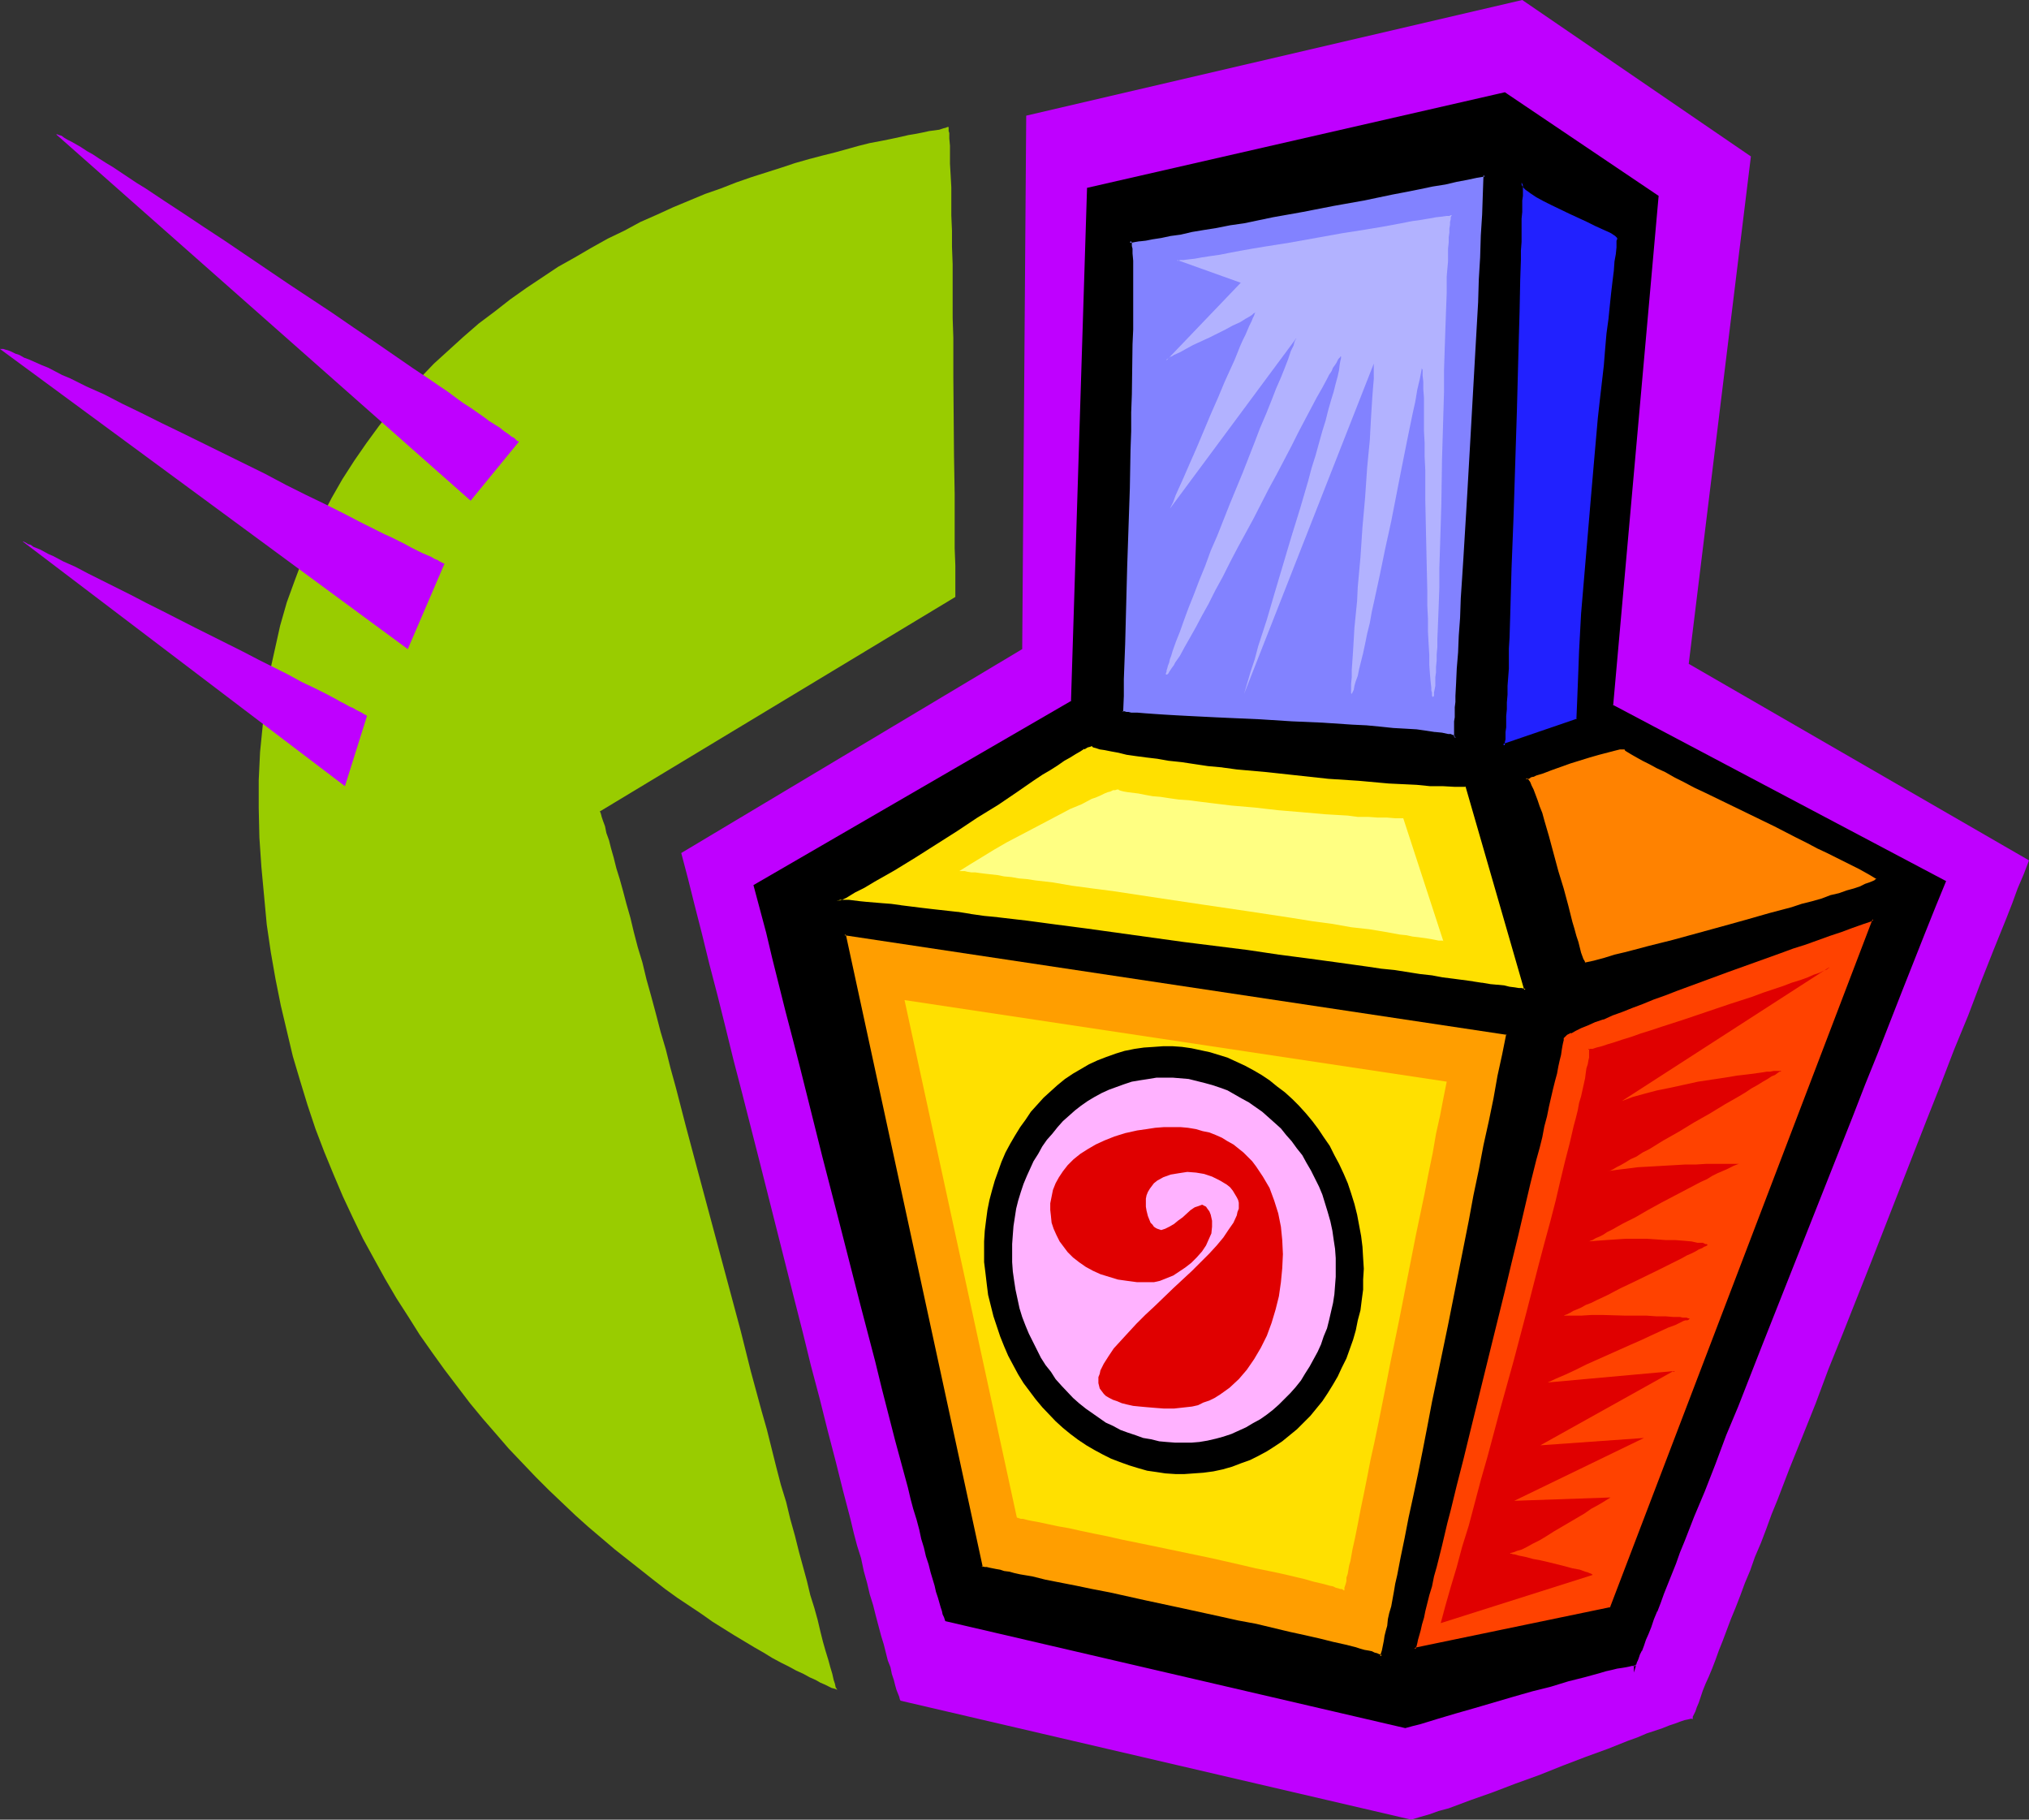 <?xml version="1.0" encoding="UTF-8" standalone="no"?>
<svg
   version="1.0"
   width="129.766mm"
   height="116.354mm"
   id="svg26"
   sodipodi:docname="Perfume Bottle 13.wmf"
   xmlns:inkscape="http://www.inkscape.org/namespaces/inkscape"
   xmlns:sodipodi="http://sodipodi.sourceforge.net/DTD/sodipodi-0.dtd"
   xmlns="http://www.w3.org/2000/svg"
   xmlns:svg="http://www.w3.org/2000/svg">
  <rect width="100%" height="100%" fill="#333333" stroke="none"/>
  <sodipodi:namedview
     id="namedview26"
     pagecolor="#ffffff"
     bordercolor="#000000"
     borderopacity="0.25"
     inkscape:showpageshadow="2"
     inkscape:pageopacity="0.0"
     inkscape:pagecheckerboard="0"
     inkscape:deskcolor="#d1d1d1"
     inkscape:document-units="mm" />
  <defs
     id="defs1">
    <pattern
       id="WMFhbasepattern"
       patternUnits="userSpaceOnUse"
       width="6"
       height="6"
       x="0"
       y="0" />
  </defs>
  <path
     style="fill:#bf00ff;fill-opacity:1;fill-rule:evenodd;stroke:none"
     d="m 217.675,411.005 -0.162,-0.323 -0.162,-0.646 -0.323,-0.808 -0.323,-0.808 -0.323,-1.131 -0.323,-1.292 -0.485,-1.454 -0.323,-1.616 -0.646,-1.616 -0.485,-1.939 -0.485,-1.939 -0.646,-2.1 -0.646,-2.423 -0.646,-2.423 -0.646,-2.585 -0.808,-2.585 -0.646,-2.746 -0.808,-2.908 -0.646,-3.07 -0.97,-3.07 -0.808,-3.07 -0.808,-3.393 -1.778,-6.785 -1.778,-7.109 -1.939,-7.432 -1.939,-7.755 -2.101,-7.916 -1.939,-7.916 -2.101,-8.239 -4.202,-16.641 -4.202,-16.641 -2.101,-8.239 -2.101,-8.239 -2.101,-8.078 -1.939,-7.916 -1.939,-7.755 -1.939,-7.432 -1.778,-7.27 -1.778,-6.947 -0.808,-3.231 -0.808,-3.231 -0.808,-3.07 -0.808,-3.07 82.416,-49.275 0.97,-128.924 L 367.963,0 l 55.267,37.805 -15.029,122.623 82.254,47.498 -1.293,3.393 -1.454,3.393 -1.293,3.554 -1.454,3.716 -3.07,7.593 -3.07,7.755 -3.07,8.078 -3.394,8.239 -3.232,8.401 -3.394,8.563 -13.574,34.735 -3.394,8.563 -3.394,8.563 -3.394,8.401 -3.07,8.239 -3.232,8.078 -3.07,7.593 -2.909,7.593 -1.454,3.554 -1.293,3.554 -1.293,3.393 -1.454,3.393 -1.131,3.231 -1.293,3.07 -1.131,3.07 -1.131,2.908 -1.131,2.746 -0.97,2.585 -0.97,2.585 -0.97,2.423 -0.808,2.262 -0.808,2.1 -0.808,1.939 -0.808,1.777 -0.646,1.616 -0.485,1.454 -0.485,1.454 -0.485,1.131 -0.323,0.969 -0.323,0.646 -0.323,0.646 v 0.485 l -0.162,0.162 v -0.162 h -0.323 l -0.646,0.162 -0.808,0.162 -0.97,0.323 -1.293,0.485 -1.454,0.485 -1.616,0.646 -1.939,0.646 -1.939,0.646 -2.262,0.969 -2.262,0.808 -2.424,0.969 -2.424,0.969 -5.333,1.939 -5.494,2.1 -5.656,2.262 -5.818,2.1 -5.494,2.1 -5.494,1.939 -2.586,0.969 -2.586,0.969 -2.424,0.646 -2.262,0.808 -2.262,0.646 -2.101,0.646 z"
     id="path1" />
  <path
     style="fill:#000000;fill-opacity:1;fill-rule:evenodd;stroke:none"
     d="m 228.664,391.618 v -0.323 l -0.323,-0.646 -0.162,-0.485 -0.323,-0.969 -0.162,-0.969 -0.323,-0.969 -0.485,-1.292 -0.323,-1.292 -0.485,-1.454 -0.485,-1.616 -0.323,-1.777 -0.646,-1.777 -0.485,-2.1 -0.646,-1.939 -0.485,-2.262 -0.646,-2.262 -0.646,-2.423 -0.646,-2.423 -0.646,-2.585 -0.646,-2.585 -1.454,-5.655 -1.616,-5.816 -1.616,-6.139 -1.616,-6.301 -1.778,-6.624 -1.778,-6.785 -1.778,-6.947 -1.778,-6.947 -3.555,-14.379 -3.717,-14.379 -3.717,-14.379 -1.778,-7.109 -1.778,-6.785 -1.616,-6.785 -1.616,-6.624 -1.616,-6.301 -1.616,-6.139 -1.454,-5.816 -1.454,-5.655 76.76,-44.429 3.717,-123.754 100.838,-23.264 36.845,25.042 -10.989,122.946 80.477,42.49 -2.424,6.139 -2.747,6.624 -2.586,6.785 -2.909,7.109 -2.747,7.27 -3.07,7.432 -3.07,7.755 -3.07,7.755 -12.443,31.665 -3.07,8.078 -3.232,7.755 -2.909,7.593 -3.07,7.593 -2.909,7.27 -2.747,7.109 -2.747,6.785 -2.586,6.624 -1.293,3.231 -1.131,3.07 -1.131,2.908 -1.131,2.908 -1.131,2.747 -0.97,2.585 -1.131,2.585 -0.97,2.423 -0.808,2.423 -0.97,2.1 -0.808,2.1 -0.646,1.939 -0.808,1.777 -0.646,1.616 -0.646,1.616 -0.485,1.292 -0.485,1.292 -0.323,0.969 -0.323,0.969 -0.323,0.646 -0.162,0.646 -0.162,0.323 -0.162,0.162 v -0.162 h -0.162 -0.485 -0.646 l -0.808,0.162 -0.97,0.162 -1.293,0.323 -1.131,0.323 -1.616,0.323 -1.454,0.323 -1.778,0.485 -1.778,0.485 -1.939,0.485 -1.939,0.485 -4.202,1.292 -4.525,1.131 -4.686,1.454 -9.211,2.585 -4.686,1.454 -4.363,1.292 -4.04,1.131 -1.939,0.646 -1.778,0.485 z"
     id="path2" />
  <path
     style="fill:#000000;fill-opacity:1;fill-rule:evenodd;stroke:none"
     d="m 228.825,391.295 0.162,0.162 -0.162,-0.323 -0.162,-0.485 -0.323,-0.646 -0.162,-0.808 -0.323,-0.969 -0.323,-1.131 -0.323,-1.131 -0.323,-1.454 -0.485,-1.454 -0.485,-1.454 -0.485,-1.777 -0.485,-1.939 -0.485,-1.939 -0.646,-2.1 -0.646,-2.1 -0.485,-2.262 -0.646,-2.423 -0.646,-2.423 -0.646,-2.585 -0.808,-2.746 -2.909,-11.309 -3.394,-12.602 -1.616,-6.624 -1.778,-6.624 -1.778,-6.947 -5.494,-21.326 -3.717,-14.54 -5.333,-21.326 -1.778,-6.947 -1.778,-6.785 -3.232,-12.925 -1.454,-6.139 -2.909,-11.309 -0.162,0.323 76.76,-44.59 3.878,-123.915 -0.323,0.162 100.838,-23.103 -0.162,-0.162 37.006,25.042 -0.162,-0.162 -11.15,123.108 80.638,42.651 -0.162,-0.323 -2.424,6.139 -2.586,6.462 -2.747,6.947 -2.747,6.947 -2.909,7.432 -2.909,7.432 -3.07,7.755 -3.07,7.755 -15.675,39.582 -3.07,7.755 -3.07,7.755 -3.07,7.593 -2.747,7.27 -2.909,7.109 -2.586,6.785 -2.586,6.624 v -0.162 l -1.293,3.231 v 0 l -1.293,3.07 -1.131,2.908 -1.131,2.908 -1.131,2.747 -0.97,2.746 -0.97,2.585 -0.97,2.423 -0.97,2.262 v 0 l -0.808,2.1 -0.97,2.1 v 0 l -0.646,2.1 -0.646,1.777 v -0.162 l -0.808,1.777 v 0 l -0.485,1.616 -0.485,1.292 v -0.162 l -0.485,1.292 v 0 l -0.485,1.131 -0.323,0.808 v 0 l -0.323,0.646 v 0.162 l -0.323,1.131 h 0.485 v -0.323 l -0.485,-0.162 h -0.485 l -0.646,0.162 v 0 h -0.808 l -1.131,0.323 -1.131,0.162 -1.293,0.323 -1.454,0.323 -1.616,0.485 -1.778,0.323 -1.778,0.646 -1.778,0.485 -2.101,0.485 -4.202,1.131 -4.525,1.292 -4.525,1.292 -9.373,2.746 -4.525,1.292 -4.363,1.292 -4.202,1.292 -1.778,0.485 -1.778,0.485 v 0 l -110.857,-25.849 -0.323,0.485 111.181,25.849 1.778,-0.485 1.939,-0.485 4.202,-1.292 4.363,-1.292 4.525,-1.292 9.373,-2.747 4.525,-1.292 4.525,-1.131 4.202,-1.292 1.939,-0.485 1.939,-0.485 1.778,-0.485 1.778,-0.485 1.616,-0.485 1.454,-0.323 1.293,-0.323 1.131,-0.162 0.97,-0.162 0.808,-0.162 v 0 l 0.646,-0.162 h 0.485 -0.162 l 0.323,0.162 -0.162,-0.323 v 1.777 l 0.808,-2.746 v 0.162 l 0.323,-0.808 v 0 l 0.323,-0.969 0.485,-0.969 v 0.162 l 0.485,-1.292 v 0 l 0.485,-1.454 0.646,-1.454 v 0 l 0.646,-1.616 v 0 l 0.646,-1.939 0.808,-1.939 v 0.162 l 0.808,-2.1 0.808,-2.262 v 0 l 0.97,-2.423 0.97,-2.423 0.97,-2.423 0.97,-2.746 1.131,-2.747 1.131,-2.908 1.131,-2.908 1.293,-3.07 v 0 l 1.293,-3.07 v 0 l 2.586,-6.624 2.586,-6.947 2.909,-6.947 2.909,-7.432 2.909,-7.432 3.07,-7.755 3.07,-7.755 15.675,-39.582 3.07,-7.916 3.07,-7.593 2.909,-7.432 2.909,-7.432 2.747,-6.947 2.747,-6.947 2.586,-6.462 2.586,-6.301 -80.638,-42.651 0.162,0.162 L 400.929,47.337 363.761,22.295 262.761,45.398 l -3.878,124.077 0.162,-0.162 -76.922,44.59 3.07,11.471 1.454,6.139 3.232,12.925 1.778,6.785 1.778,6.947 5.333,21.326 3.717,14.379 5.494,21.487 1.778,6.785 1.778,6.785 1.616,6.624 3.232,12.602 3.07,11.309 0.646,2.746 0.646,2.423 0.808,2.585 0.646,2.423 0.485,2.262 0.646,2.1 0.485,2.1 0.646,1.939 0.485,1.939 0.485,1.616 0.485,1.616 0.323,1.454 0.485,1.454 0.323,1.131 0.323,1.131 0.323,0.969 0.162,0.808 0.323,0.646 0.162,0.485 0.162,0.485 z"
     id="path3" />
  <path
     style="fill:#ff9e00;fill-opacity:1;fill-rule:evenodd;stroke:none"
     d="m 204.101,225.859 160.145,24.072 v 0 l -0.97,5.008 -0.97,5.008 -1.131,5.493 -1.131,5.655 -1.131,5.816 -1.131,5.978 -1.293,5.978 -1.293,6.301 -5.01,25.042 -2.586,12.602 -1.131,5.978 -1.293,5.978 -1.131,5.816 -1.131,5.655 -1.131,5.493 -0.97,5.17 -0.97,4.847 -0.97,4.685 -0.808,4.362 -0.485,1.939 -0.485,1.939 -0.323,1.939 -0.323,1.616 -0.323,1.616 -0.323,1.616 -0.323,1.454 -0.323,1.292 -0.162,1.131 -0.323,1.131 -0.162,0.969 -0.162,0.808 -0.162,0.646 v 0.646 l -0.162,0.323 -0.162,0.323 v 0.162 -0.162 h -0.323 l -0.323,-0.323 h -0.485 l -0.485,-0.323 -0.808,-0.162 -0.808,-0.162 -0.808,-0.323 -1.131,-0.323 -1.131,-0.162 -2.586,-0.646 -2.909,-0.808 -3.232,-0.646 -3.394,-0.969 -3.878,-0.808 -3.878,-0.808 -4.202,-0.969 -4.202,-0.969 -4.363,-0.969 -9.05,-1.939 -9.05,-1.777 -4.363,-0.969 -4.202,-0.969 -4.202,-0.808 -4.04,-0.969 -3.717,-0.646 -3.555,-0.808 -3.232,-0.646 -3.07,-0.646 -1.293,-0.323 -1.293,-0.162 -1.131,-0.162 -1.131,-0.323 -0.97,-0.162 -0.808,-0.162 -0.646,-0.162 -0.646,-0.162 h -0.646 l -0.323,-0.162 h -0.162 -0.162 z"
     id="path4" />
  <path
     style="fill:#000000;fill-opacity:1;fill-rule:evenodd;stroke:none"
     d="m 204.424,225.697 -0.323,0.323 160.145,24.072 -0.162,-0.162 v 0 0 l -0.97,4.847 -1.131,5.17 -0.97,5.493 -1.131,5.493 -1.293,5.816 -1.131,5.978 -1.293,6.139 -1.131,6.139 -5.01,25.203 -2.586,12.44 -1.293,6.139 -1.131,5.978 -1.131,5.816 -1.131,5.655 -1.131,5.331 -1.131,5.17 -0.97,5.008 -0.97,4.685 -0.808,4.201 -0.485,2.1 -0.323,1.939 -0.323,1.777 -0.323,1.777 -0.485,1.616 -0.323,1.454 -0.162,1.616 -0.323,1.131 -0.323,1.292 -0.162,1.131 -0.162,0.808 -0.162,0.808 -0.162,0.808 -0.162,0.485 -0.162,0.485 v 0.323 -0.162 l -0.162,0.162 h 0.646 l -0.162,-0.162 -0.323,-0.162 v 0 l -0.485,-0.162 -0.323,-0.162 -0.646,-0.162 -0.646,-0.323 -0.808,-0.162 -0.97,-0.162 -1.131,-0.323 -0.97,-0.323 -2.586,-0.646 -2.909,-0.646 -3.232,-0.808 -3.555,-0.808 -3.717,-0.808 -4.04,-0.969 -4.04,-0.969 -4.363,-0.808 -4.363,-0.969 -8.888,-1.939 -9.05,-1.939 -4.363,-0.969 -4.363,-0.969 -4.202,-0.808 -3.878,-0.808 -7.434,-1.454 -3.232,-0.808 -2.909,-0.485 -1.454,-0.323 -1.131,-0.323 -1.293,-0.162 -0.97,-0.323 -0.97,-0.162 -0.808,-0.162 -0.808,-0.162 -0.646,-0.162 v 0 h -0.646 0.162 l -0.646,-0.162 h -0.162 l 0.323,0.162 -33.128,-152.996 -0.646,-0.162 33.29,153.481 h 0.323 -0.162 l 0.323,0.162 h 0.323 v 0 l 0.646,0.162 h -0.162 0.646 l 0.808,0.323 h 0.808 l 0.97,0.323 1.131,0.162 1.131,0.162 1.293,0.323 1.293,0.323 2.909,0.646 3.232,0.646 7.434,1.454 3.878,0.808 4.202,0.969 4.363,0.808 4.363,0.969 9.05,1.939 8.888,1.939 4.363,0.969 4.363,0.808 4.04,0.969 4.04,0.969 3.717,0.808 3.555,0.808 3.232,0.808 2.909,0.646 2.586,0.646 0.97,0.323 1.131,0.323 0.97,0.162 0.808,0.162 0.646,0.323 0.646,0.162 0.485,0.162 h -0.162 l 0.485,0.162 v 0 l 0.162,0.162 -0.162,-0.162 0.323,0.485 0.323,-0.646 v -0.162 l 0.162,-0.485 0.162,-0.485 0.162,-0.808 0.162,-0.808 0.162,-0.969 0.162,-0.969 0.323,-1.292 0.323,-1.292 0.162,-1.454 0.323,-1.454 0.485,-1.616 0.323,-1.777 0.323,-1.777 0.323,-1.939 0.485,-2.1 0.808,-4.201 0.97,-4.685 1.131,-5.008 0.97,-5.17 1.131,-5.331 1.131,-5.655 1.131,-5.816 1.131,-5.978 1.293,-6.139 2.586,-12.44 5.01,-25.203 1.293,-6.139 1.131,-6.139 1.293,-5.978 1.131,-5.816 1.131,-5.655 0.97,-5.331 1.131,-5.17 0.97,-5.008 v -0.162 L 203.777,225.536 Z"
     id="path5" />
  <path
     style="fill:#ff4200;fill-opacity:1;fill-rule:evenodd;stroke:none"
     d="m 377.659,250.9 v 0.162 0.323 0.646 l -0.162,0.808 -0.162,0.969 -0.323,1.131 -0.323,1.292 -0.323,1.454 -0.323,1.616 -0.485,1.777 -0.323,1.939 -0.485,2.1 -0.485,2.262 -0.646,2.262 -0.646,2.423 -0.485,2.585 -0.646,2.746 -0.646,2.747 -1.454,5.816 -1.454,6.139 -1.616,6.462 -1.616,6.624 -1.616,6.624 -3.232,13.894 -3.394,13.571 -1.778,6.785 -1.616,6.624 -1.454,6.301 -1.616,5.978 -0.646,2.908 -0.808,2.908 -0.646,2.747 -1.293,5.008 -0.646,2.423 -0.485,2.262 -0.485,2.1 -0.485,2.1 -0.646,1.777 -0.323,1.777 -0.323,1.616 -0.485,1.292 -0.323,1.292 -0.162,0.969 -0.323,0.969 -0.162,0.646 v 0.485 l -0.162,0.162 v 0.162 l 47.349,-9.855 63.509,-166.567 -2.424,0.969 -2.586,0.808 -2.747,0.969 -2.747,0.969 -5.818,2.1 -3.07,1.131 -3.07,1.131 -12.605,4.524 -6.302,2.262 -5.979,2.262 -2.909,0.969 -2.909,1.131 -2.586,0.969 -2.586,0.969 -2.424,0.969 -2.424,0.808 -2.101,0.969 -1.939,0.808 -1.778,0.808 -1.616,0.646 -1.454,0.646 -1.131,0.485 -0.808,0.485 -0.646,0.485 -0.323,0.323 z"
     id="path6" />
  <path
     style="fill:#000000;fill-opacity:1;fill-rule:evenodd;stroke:none"
     d="m 377.497,250.739 v 0.323 0 l -0.162,0.323 v 0 0.646 -0.162 l -0.162,0.808 -0.162,0.969 -0.323,1.131 -0.323,1.454 -0.323,1.454 -0.323,1.616 -0.323,1.777 -0.485,1.939 -0.485,2.1 -0.485,2.1 -0.646,2.423 -0.485,2.423 -0.646,2.585 -0.646,2.746 -0.646,2.747 -1.454,5.816 -2.909,12.44 -1.616,6.624 -1.616,6.785 -3.394,13.732 -5.01,20.356 -1.778,6.624 -1.454,6.301 -1.616,6.139 -0.646,2.908 -0.646,2.747 -0.808,2.746 -1.293,5.17 -0.485,2.423 -0.646,2.262 -0.485,2.1 -0.485,2.1 -0.485,1.777 -0.485,1.616 -0.323,1.616 -0.323,1.454 -0.323,1.131 -0.323,1.131 -0.162,0.808 -0.162,0.646 -0.162,0.485 v 0 l -0.162,0.323 v 0.485 l 47.995,-10.017 63.67,-167.052 -2.909,0.969 -2.586,0.969 -2.747,0.808 -2.747,1.131 -5.979,1.939 -2.909,1.131 -3.232,1.131 -12.443,4.524 -6.302,2.262 -5.979,2.262 -3.07,0.969 -2.747,1.131 -2.747,1.131 -2.586,0.808 -2.424,0.969 -2.262,0.969 v 0 l -2.262,0.808 h 0.162 l -2.101,0.808 v 0 l -1.778,0.808 -1.616,0.646 -1.293,0.646 -1.293,0.485 v 0.162 l -0.808,0.485 -0.646,0.323 v 0 l -0.323,0.485 -0.162,0.162 0.485,0.162 v -0.162 0.162 l 0.323,-0.323 v 0 l 0.485,-0.485 0.97,-0.485 v 0.162 l 1.131,-0.646 1.293,-0.646 1.616,-0.646 1.778,-0.808 v 0 l 1.939,-0.646 h 0.162 l 2.101,-0.969 v 0 l 2.262,-0.808 2.424,-0.969 2.586,-0.969 2.747,-1.131 2.747,-0.969 2.909,-1.131 6.141,-2.262 6.141,-2.262 12.605,-4.524 3.07,-1.131 3.07,-0.969 5.818,-2.1 2.909,-0.969 2.586,-0.969 2.747,-0.969 2.424,-0.808 -0.323,-0.323 -63.509,166.405 0.162,-0.162 -47.51,9.855 0.323,0.323 v -0.162 0.162 l 0.162,-0.323 0.162,-0.485 0.162,-0.646 0.162,-0.808 0.323,-1.131 0.323,-1.131 0.323,-1.454 0.485,-1.616 0.323,-1.616 0.485,-1.939 0.485,-1.939 0.646,-2.1 0.485,-2.423 0.646,-2.262 1.293,-5.17 0.646,-2.747 0.646,-2.746 0.808,-3.07 1.454,-5.978 1.616,-6.301 1.616,-6.624 5.01,-20.356 3.394,-13.732 1.616,-6.785 1.616,-6.624 2.909,-12.44 1.454,-5.816 0.808,-2.908 0.646,-2.585 0.485,-2.585 0.646,-2.423 0.485,-2.423 0.485,-2.1 0.485,-2.1 0.485,-1.939 0.485,-1.777 0.323,-1.777 0.323,-1.454 0.323,-1.292 0.162,-1.131 0.162,-0.969 0.162,-0.808 v 0 l 0.162,-0.646 v 0.162 -0.485 0 -0.162 0 z"
     id="path7" />
  <path
     style="fill:#ffe000;fill-opacity:1;fill-rule:evenodd;stroke:none"
     d="m 202.323,217.781 0.162,-0.162 h 1.616 l 1.131,0.162 1.293,0.162 h 1.293 l 1.616,0.162 1.939,0.162 1.939,0.323 2.101,0.162 2.262,0.323 2.586,0.323 2.586,0.323 2.747,0.323 2.909,0.323 2.909,0.323 3.07,0.485 3.394,0.323 3.232,0.485 6.949,0.808 7.11,0.969 7.595,0.969 7.595,0.969 15.514,2.1 15.514,2.1 7.595,0.969 7.595,1.131 7.11,0.969 6.787,0.808 3.394,0.646 3.232,0.323 3.07,0.485 2.909,0.485 2.909,0.323 2.747,0.323 2.586,0.323 2.424,0.485 2.262,0.323 2.101,0.162 1.939,0.323 1.778,0.162 1.616,0.323 1.454,0.162 1.131,0.162 0.97,0.162 0.808,0.162 h 0.646 l 0.323,0.162 v 0 l -14.382,-49.275 -2.747,-0.162 h -2.909 l -3.07,-0.162 -3.232,-0.162 -3.394,-0.162 -3.394,-0.323 -7.11,-0.485 -7.434,-0.646 -7.434,-0.646 -7.434,-0.808 -7.272,-0.808 -3.394,-0.485 -3.555,-0.323 -3.232,-0.485 -3.232,-0.323 -2.909,-0.485 -2.909,-0.323 -2.586,-0.485 -2.586,-0.323 -2.262,-0.323 -1.939,-0.323 -1.778,-0.323 -1.454,-0.323 -1.293,-0.323 -0.97,-0.323 -0.485,-0.162 -0.323,-0.162 h -0.162 -0.323 l -0.646,0.323 -0.808,0.323 -0.97,0.646 -1.131,0.646 -1.454,0.808 -1.454,0.808 -1.616,1.131 -1.778,1.131 -1.778,1.131 -2.101,1.292 -2.101,1.454 -2.101,1.454 -4.525,3.07 -4.848,3.07 -5.01,3.231 -10.181,6.462 -5.01,3.07 -4.848,2.746 -2.424,1.292 -2.262,1.292 -2.101,1.131 z"
     id="path8" />
  <path
     style="fill:#000000;fill-opacity:1;fill-rule:evenodd;stroke:none"
     d="m 202.161,217.458 0.323,0.485 h 0.162 -0.162 1.616 1.131 l 1.293,0.162 1.293,0.162 1.616,0.162 1.939,0.162 h -0.162 l 2.101,0.162 v 0 l 2.101,0.323 v 0 l 2.262,0.323 v 0 l 2.586,0.162 2.586,0.323 2.747,0.323 v 0 l 2.747,0.485 h 0.162 l 2.909,0.323 v 0 l 3.07,0.323 v 0 l 3.394,0.485 h -0.162 l 3.394,0.323 v 0 l 6.949,0.969 v 0 l 7.11,0.969 7.434,0.808 23.27,3.231 15.514,2.1 7.595,0.969 7.434,0.969 7.272,0.969 6.787,0.969 3.394,0.485 v 0 l 3.232,0.485 h -0.162 l 3.232,0.323 2.909,0.485 2.909,0.323 2.586,0.485 h 0.162 l 2.586,0.323 v 0 l 2.424,0.323 2.262,0.323 v 0 l 2.101,0.323 v 0 l 1.939,0.323 v 0 l 1.778,0.162 v 0 l 1.616,0.323 1.293,0.162 1.293,0.162 0.97,0.162 h 0.808 v 0 l 0.646,0.162 h -0.162 0.485 0.323 L 354.55,189.67 h -2.909 l -2.909,-0.162 -3.07,-0.162 -3.232,-0.162 -6.787,-0.323 -7.11,-0.646 -7.434,-0.646 -7.434,-0.646 -7.434,-0.808 -7.272,-0.646 h 0.162 l -3.555,-0.485 v 0 l -3.555,-0.485 h 0.162 l -3.394,-0.323 v 0 l -3.232,-0.485 h 0.162 l -3.07,-0.485 -2.747,-0.323 -2.747,-0.323 -2.424,-0.485 -2.262,-0.323 -2.101,-0.323 -1.778,-0.323 -1.454,-0.323 -1.131,-0.323 -0.97,-0.162 -0.646,-0.162 h 0.162 l -0.323,-0.323 h -0.323 -0.485 l -0.646,0.323 v 0 l -0.808,0.323 v 0.162 l -0.97,0.485 -1.131,0.646 -1.454,0.969 -1.454,0.808 -1.616,1.131 -1.778,1.131 -1.778,1.131 -1.939,1.292 -2.101,1.454 -2.262,1.292 -4.525,3.07 -4.848,3.231 -5.01,3.231 -10.181,6.301 -5.01,3.07 -4.848,2.908 -2.262,1.292 v 0 l -2.262,1.131 -2.262,1.131 -2.101,1.131 0.323,0.485 2.101,-0.969 2.101,-1.292 2.262,-1.131 v 0 l 2.424,-1.454 4.848,-2.747 5.01,-3.07 10.181,-6.462 4.848,-3.231 5.01,-3.07 4.525,-3.07 2.101,-1.454 2.101,-1.454 1.939,-1.292 1.939,-1.131 1.778,-1.131 1.616,-1.131 1.454,-0.808 1.293,-0.808 1.131,-0.646 0.97,-0.646 v 0.162 l 0.808,-0.485 v 0 l 0.646,-0.162 0.323,-0.162 v 0 l 0.162,0.162 -0.162,-0.162 0.323,0.323 0.646,0.162 0.97,0.323 1.131,0.162 1.616,0.323 1.778,0.323 1.939,0.485 2.262,0.323 2.424,0.323 2.747,0.323 2.747,0.485 3.07,0.323 v 0 l 3.232,0.485 v 0 l 3.232,0.485 v 0 l 3.555,0.323 h -0.162 l 3.555,0.485 v 0 l 7.272,0.646 7.434,0.808 7.434,0.808 7.434,0.485 7.11,0.646 6.787,0.323 3.232,0.323 h 3.07 l 2.909,0.162 h 2.747 l -0.162,-0.162 14.221,49.275 0.323,-0.323 v 0 0 h -0.323 v 0 l -0.646,-0.162 v 0 h -0.646 l -0.97,-0.162 -1.293,-0.162 -1.293,-0.323 -1.616,-0.162 h -0.162 l -1.778,-0.162 h 0.162 l -1.939,-0.323 h -0.162 l -2.101,-0.323 h 0.162 l -2.424,-0.323 -2.424,-0.323 v 0 l -2.586,-0.323 v 0 l -2.586,-0.485 -2.909,-0.323 -3.07,-0.485 -3.07,-0.485 v 0 l -3.232,-0.323 v 0 l -3.232,-0.485 -6.949,-0.969 -7.11,-0.969 -7.434,-0.969 -7.595,-1.131 -15.514,-1.939 -23.27,-3.231 -7.434,-0.969 -7.272,-0.969 v 0 l -6.949,-0.808 h 0.162 l -3.394,-0.323 v 0 l -3.394,-0.485 h 0.162 l -3.07,-0.485 h -0.162 l -2.909,-0.323 v 0 l -2.909,-0.323 v 0 l -2.747,-0.323 -2.586,-0.323 -2.586,-0.323 h 0.162 l -2.424,-0.323 v 0 l -2.101,-0.162 v 0 l -1.939,-0.162 v 0 l -1.939,-0.162 -1.616,-0.162 -1.293,-0.162 -1.293,-0.162 h -1.131 -1.778 -0.162 l 0.323,0.485 z"
     id="path9" />
  <path
     style="fill:#ff8200;fill-opacity:1;fill-rule:evenodd;stroke:none"
     d="m 368.771,188.216 h 0.323 l 0.323,0.323 0.323,0.485 0.323,0.969 0.485,0.969 0.323,1.131 0.646,1.292 0.323,1.454 0.646,1.777 0.485,1.777 1.131,3.877 1.293,4.039 1.131,4.201 1.131,4.362 1.131,4.039 0.646,1.939 0.485,1.939 0.485,1.777 0.485,1.616 0.323,1.454 0.485,1.454 0.323,1.131 0.323,0.969 0.162,0.808 0.323,0.646 0.162,0.323 h 0.162 l 2.262,-0.646 2.424,-0.646 2.586,-0.646 2.586,-0.646 5.494,-1.454 5.818,-1.616 11.797,-3.231 5.979,-1.616 5.656,-1.454 5.333,-1.616 2.586,-0.646 2.424,-0.808 2.262,-0.646 2.262,-0.646 1.939,-0.646 1.939,-0.646 1.616,-0.485 1.454,-0.485 1.293,-0.485 1.131,-0.323 0.808,-0.485 0.485,-0.323 0.323,-0.162 0.162,-0.162 -0.162,-0.162 -0.162,-0.162 -0.485,-0.323 -0.808,-0.646 -1.293,-0.646 -1.293,-0.646 -1.778,-0.808 -1.778,-0.969 -2.101,-1.131 -2.101,-1.131 -2.424,-1.131 -2.424,-1.292 -2.586,-1.292 -5.494,-2.585 -5.656,-2.746 -5.494,-2.747 -5.494,-2.747 -2.586,-1.292 -2.424,-1.292 -2.262,-1.131 -2.262,-1.131 -2.101,-0.969 -1.778,-0.969 -1.616,-0.969 -1.454,-0.646 -1.131,-0.646 -0.808,-0.485 -0.646,-0.485 -0.162,-0.162 v 0 l -0.162,-0.162 -0.323,-0.162 h -0.97 l -0.646,0.162 -0.808,0.162 -1.778,0.485 -1.939,0.485 -2.262,0.646 -4.686,1.616 -2.262,0.808 -2.262,0.646 -1.939,0.808 -1.778,0.646 -0.646,0.323 -0.646,0.162 -0.485,0.162 -0.323,0.162 -0.323,0.162 h -0.162 z"
     id="path10" />
  <path
     style="fill:#000000;fill-opacity:1;fill-rule:evenodd;stroke:none"
     d="m 368.771,188.539 v 0 h 0.162 -0.162 l 0.323,0.162 v 0 l 0.323,0.485 v 0 l 0.323,0.808 0.485,0.969 v 0 l 0.485,1.131 0.485,1.454 0.485,1.454 0.485,1.616 0.646,1.777 1.131,3.877 1.131,4.039 1.131,4.362 1.293,4.201 1.131,4.201 0.485,1.939 0.485,1.777 0.485,1.777 0.485,1.616 0.485,1.616 0.323,1.292 0.323,1.292 0.646,1.616 v 0.162 l 0.162,0.485 v 0 l 0.323,0.485 h 0.323 l 2.262,-0.485 2.424,-0.646 2.586,-0.646 2.586,-0.808 5.656,-1.454 5.656,-1.454 11.958,-3.231 5.818,-1.616 5.656,-1.454 5.333,-1.616 2.586,-0.808 2.424,-0.646 2.424,-0.646 2.101,-0.646 2.101,-0.646 1.778,-0.646 1.616,-0.485 1.616,-0.485 1.131,-0.485 1.131,-0.485 h 0.162 l 0.808,-0.323 v -0.162 l 0.485,-0.323 h 0.162 l 0.323,-0.323 v -0.162 -0.323 l -1.778,-1.131 -1.131,-0.646 v 0 l -1.293,-0.808 -1.778,-0.808 -1.778,-0.969 -2.101,-0.969 -2.101,-1.131 -2.424,-1.292 -2.424,-1.131 -2.747,-1.292 -5.333,-2.747 -5.656,-2.746 -10.989,-5.493 -2.586,-1.292 -2.424,-1.131 -2.424,-1.292 -2.262,-1.131 -1.939,-0.969 -1.939,-0.969 -1.616,-0.808 -1.293,-0.808 v 0.162 l -1.131,-0.646 -0.97,-0.646 -0.646,-0.485 0.162,0.162 -0.162,-0.162 -0.162,-0.323 h -0.485 -0.97 l -0.808,0.162 h -0.646 l -3.717,0.969 -2.262,0.808 -4.686,1.454 -2.262,0.808 -2.262,0.808 -1.939,0.646 -1.778,0.646 v 0 l -0.808,0.323 h 0.162 l -0.646,0.162 h -0.162 l -0.485,0.323 h 0.162 l -0.485,0.162 h -0.323 v 0 l -0.162,0.162 0.162,0.485 h 0.162 v -0.646 l -0.323,0.162 0.323,0.485 v 0 0 l 0.323,-0.162 0.323,-0.162 h 0.162 l 0.485,-0.323 h -0.162 l 0.646,-0.162 h 0.162 l 0.646,-0.323 v 0 l 1.616,-0.485 2.101,-0.808 2.262,-0.808 2.262,-0.808 4.686,-1.454 2.262,-0.646 3.717,-0.969 0.646,-0.162 0.646,-0.162 v 0 h 0.97 -0.162 0.323 v 0 0.162 -0.162 l 0.162,0.323 0.808,0.485 0.808,0.485 1.131,0.646 v 0 l 1.454,0.808 1.616,0.808 1.778,0.969 2.101,0.969 2.262,1.292 2.262,1.131 2.424,1.292 2.747,1.292 10.989,5.331 5.656,2.747 5.333,2.746 2.586,1.292 2.424,1.292 2.424,1.131 2.262,1.131 1.939,0.969 1.939,0.969 1.616,0.808 1.454,0.808 v 0 l 1.131,0.646 0.808,0.485 0.808,0.485 h -0.162 v 0 -0.162 0.162 0 l -0.323,0.162 h 0.162 l -0.646,0.323 v 0 l -0.808,0.323 v 0 l -0.97,0.323 -1.293,0.646 -1.454,0.485 -1.778,0.485 -1.778,0.646 -2.101,0.485 -2.101,0.808 -2.262,0.646 -2.586,0.646 -2.424,0.808 -5.494,1.454 -5.656,1.616 -5.818,1.616 -11.797,3.231 -5.818,1.454 -5.494,1.454 -2.747,0.646 -2.586,0.808 -2.424,0.646 -2.262,0.485 h 0.162 v 0 0.162 -0.323 0 l -0.323,-0.646 v 0.162 l -0.646,-1.777 -0.323,-1.292 -0.323,-1.292 -0.485,-1.454 -0.485,-1.777 -0.485,-1.616 -0.485,-1.939 -0.485,-1.939 -1.131,-4.201 -1.293,-4.201 -1.131,-4.201 -1.131,-4.201 -1.131,-3.877 -0.485,-1.777 -0.646,-1.616 -0.485,-1.454 -0.485,-1.292 -0.485,-1.292 v 0 l -0.485,-0.969 -0.323,-0.808 v 0 l -0.323,-0.485 -0.485,-0.485 -0.323,-0.162 z"
     id="path11" />
  <path
     style="fill:#8282ff;fill-opacity:1;fill-rule:evenodd;stroke:none"
     d="m 273.104,58.323 v 0.162 l 0.162,-0.162 h 0.162 l 0.97,-0.162 h 0.97 l 1.454,-0.323 1.778,-0.162 2.101,-0.485 2.262,-0.323 2.424,-0.485 2.747,-0.485 2.909,-0.485 3.07,-0.646 3.232,-0.485 3.394,-0.646 6.949,-1.292 7.272,-1.454 7.272,-1.292 7.272,-1.454 7.11,-1.292 3.394,-0.646 3.232,-0.646 3.07,-0.646 2.909,-0.646 2.747,-0.485 2.586,-0.485 2.262,-0.485 2.101,-0.485 -0.162,4.685 -0.162,4.847 -0.323,5.008 -0.162,5.331 -0.323,5.331 -0.323,5.493 -0.485,11.309 -1.293,22.941 -0.646,11.309 -0.323,5.493 -0.323,5.331 -0.323,5.331 -0.323,5.008 -0.323,4.847 -0.323,4.685 -0.162,4.362 -0.323,4.039 -0.162,3.877 -0.162,3.554 -0.162,3.07 -0.162,1.454 v 1.292 1.292 l -0.162,1.131 v 0.969 0.969 l -0.162,0.808 v 2.262 h 0.162 v -0.162 l -0.162,-0.162 h -0.323 l -0.323,-0.162 -0.485,-0.162 -0.485,-0.162 -1.454,-0.162 -1.778,-0.323 -2.101,-0.162 -2.262,-0.323 -2.747,-0.162 -2.909,-0.323 -3.07,-0.162 -3.394,-0.323 -3.394,-0.162 -7.272,-0.485 -7.434,-0.485 -7.595,-0.323 -7.272,-0.323 -3.555,-0.323 -3.232,-0.162 -3.232,-0.162 -3.07,-0.162 -2.747,-0.162 h -2.424 l -2.262,-0.323 h -1.939 l -1.454,-0.162 h -0.646 l -0.485,-0.162 h -0.485 -0.323 -0.162 l -0.162,-0.162 0.162,-3.877 0.162,-4.039 0.162,-4.201 v -4.362 l 0.162,-4.524 0.162,-4.524 0.162,-9.532 0.646,-19.064 0.323,-9.209 v -4.524 l 0.162,-4.524 0.162,-4.362 v -4.201 -4.039 l 0.162,-3.877 v -3.554 l 0.162,-3.393 v -8.886 l -0.162,-2.262 v -2.1 -1.777 l -0.162,-1.131 v -0.646 l -0.162,-0.323 v -0.323 l -0.162,-0.323 z"
     id="path12" />
  <path
     style="fill:#000000;fill-opacity:1;fill-rule:evenodd;stroke:none"
     d="m 272.457,58.161 0.646,0.485 h 0.323 -0.162 0.323 l 0.808,-0.162 v 0 l 0.97,-0.162 h 0.162 l 1.454,-0.162 1.616,-0.323 2.101,-0.323 2.262,-0.485 2.424,-0.323 2.747,-0.646 2.909,-0.485 3.07,-0.485 3.232,-0.646 3.394,-0.485 6.949,-1.454 7.272,-1.292 7.434,-1.454 7.272,-1.292 6.949,-1.454 3.394,-0.646 3.232,-0.646 3.07,-0.646 3.07,-0.485 2.747,-0.646 2.586,-0.485 2.262,-0.485 1.939,-0.323 -0.323,-0.323 -0.162,4.685 -0.162,4.847 -0.323,5.008 -0.162,5.331 -0.323,5.331 -0.162,5.493 -0.646,11.309 -1.293,22.941 -0.646,11.309 -0.323,5.493 -0.323,5.331 -0.323,5.331 -0.323,5.008 -0.323,4.847 -0.162,4.685 -0.323,4.362 -0.162,4.039 -0.323,3.877 -0.162,3.554 -0.162,3.07 v 1.454 l -0.162,1.292 v 1.292 1.131 l -0.162,0.969 v 0.969 0.808 2.908 l 0.485,-0.485 v -0.485 l -0.485,-0.323 v 0 l -0.485,-0.162 -0.323,-0.162 h -0.646 l -1.454,-0.323 -1.616,-0.162 h -0.162 l -2.101,-0.323 -2.262,-0.323 -2.747,-0.162 -2.909,-0.162 -3.07,-0.323 -3.394,-0.323 -3.394,-0.162 -7.272,-0.485 -7.434,-0.323 -7.595,-0.485 -7.272,-0.323 -3.555,-0.162 -3.232,-0.162 -3.232,-0.162 -3.07,-0.162 -2.747,-0.162 -2.424,-0.162 -2.262,-0.162 -1.939,-0.162 h -1.454 l -0.646,-0.162 h -0.485 v 0 l -0.485,-0.162 h -0.323 -0.162 0.162 -0.162 l 0.162,0.162 0.162,-3.877 v -4.039 l 0.323,-8.563 0.485,-18.579 0.646,-19.064 0.162,-9.209 0.162,-4.524 v -4.524 l 0.162,-4.362 0.162,-12.117 0.162,-3.554 v -3.393 -8.886 -2.262 -2.1 l -0.162,-1.777 v -1.131 l -0.162,-0.646 v 0 -0.485 0.162 -0.485 l -0.323,-0.485 h -0.808 l 0.646,0.485 v 0 l -0.323,-0.162 0.323,0.323 v 0 0.323 0 0.323 0 0.646 l 0.162,1.131 0.162,1.777 v 2.1 2.262 8.886 3.393 l -0.162,3.554 -0.162,12.117 -0.162,4.362 -0.162,4.524 v 4.524 l -0.323,9.209 -0.485,19.064 -0.485,18.579 -0.323,8.563 -0.162,4.039 v 4.039 l 0.323,0.162 h 0.162 v 0 l 0.323,0.162 h 0.323 0.162 0.485 l 0.646,0.162 h 1.454 l 1.939,0.162 2.262,0.162 2.424,0.162 2.747,0.162 3.07,0.162 3.232,0.162 3.232,0.162 3.555,0.162 7.272,0.323 7.595,0.485 7.434,0.485 7.272,0.323 3.394,0.323 3.394,0.162 3.07,0.323 2.909,0.162 2.747,0.323 2.262,0.162 2.101,0.323 v 0 l 1.778,0.162 1.293,0.323 0.646,0.162 h 0.485 l 0.323,0.162 v 0 l 0.162,0.162 v 0 h 0.162 l -0.162,-0.162 v 0.162 l 0.162,-0.162 h -0.162 l 0.485,0.162 v -2.262 -0.808 -0.969 l 0.162,-0.969 v -1.131 -1.292 l 0.162,-1.292 v -1.454 l 0.162,-3.07 0.323,-3.554 0.162,-3.877 0.162,-4.039 0.323,-4.362 0.323,-4.685 0.323,-4.847 0.162,-5.008 0.323,-5.331 0.323,-5.331 0.323,-5.493 0.646,-11.309 1.293,-22.941 0.646,-11.309 0.162,-5.493 0.323,-5.331 0.323,-5.331 0.162,-5.008 0.162,-4.847 0.323,-5.008 -2.424,0.485 -2.262,0.485 -2.586,0.485 -2.747,0.646 -2.909,0.485 -3.232,0.646 -3.07,0.646 -3.394,0.646 -7.11,1.292 -7.272,1.454 -7.434,1.454 -7.272,1.292 -6.949,1.292 -3.394,0.646 -3.232,0.646 -3.07,0.485 -2.747,0.485 -2.747,0.485 -2.586,0.485 -2.262,0.485 -1.939,0.323 -1.778,0.323 -1.454,0.162 v 0 l -0.97,0.162 h -0.162 l -0.808,0.162 v 0 h -0.323 -0.162 0.323 v 0 l -0.162,0.485 z"
     id="path13" />
  <path
     style="fill:#2121ff;fill-opacity:1;fill-rule:evenodd;stroke:none"
     d="m 367.801,44.105 v 0.808 0.646 1.777 1.131 1.292 l -0.162,1.454 v 1.616 1.777 l -0.162,1.777 v 2.1 2.1 l -0.162,2.262 v 2.262 l -0.162,2.423 v 2.585 l -0.162,5.331 -0.162,5.655 -0.162,5.978 -0.162,5.978 -0.162,6.301 -0.808,25.526 -0.162,6.301 -0.162,6.139 -0.162,5.816 -0.323,5.655 v 5.331 l -0.162,2.585 -0.162,2.423 v 2.423 l -0.162,2.1 v 2.1 l -0.162,2.1 v 1.939 l -0.162,1.616 v 1.616 1.454 l -0.162,1.292 v 1.131 l -0.162,1.131 v 0.646 0.646 l -0.162,0.485 v 0.323 0 l 17.938,-6.301 v -3.877 l 0.162,-4.039 0.162,-4.201 0.323,-4.362 0.485,-9.047 0.646,-9.532 1.616,-19.064 0.808,-9.37 0.97,-9.209 0.485,-4.362 0.485,-4.201 0.323,-4.201 0.485,-4.039 0.323,-3.716 0.323,-3.554 0.485,-3.231 0.323,-3.07 0.323,-2.746 0.162,-2.585 0.323,-2.262 0.162,-1.777 0.162,-1.616 0.162,-0.646 v -0.485 -0.485 -0.323 -0.323 -0.162 l -0.162,-0.323 -0.323,-0.162 -0.485,-0.323 -0.485,-0.323 -0.646,-0.323 -1.454,-0.808 -1.778,-0.808 -1.939,-0.969 -4.363,-1.777 -4.202,-2.1 -1.939,-0.969 -1.778,-0.969 -1.454,-0.969 -0.646,-0.485 -0.485,-0.323 -0.485,-0.485 -0.323,-0.485 -0.162,-0.323 z"
     id="path14" />
  <path
     style="fill:#000000;fill-opacity:1;fill-rule:evenodd;stroke:none"
     d="m 367.64,41.521 v 3.393 l -0.162,0.646 v 1.777 1.131 1.292 1.454 l -0.162,1.616 v 1.777 1.777 l -0.162,2.1 v 2.1 2.262 l -0.162,4.685 -0.162,7.916 -0.162,5.655 -0.162,5.978 -0.485,12.278 -0.646,25.526 -0.485,12.44 -0.323,11.471 -0.162,5.331 -0.162,2.585 -0.162,4.847 v 2.1 l -0.162,2.1 v 2.1 l -0.162,1.939 v 1.616 l -0.162,1.616 v 1.454 1.292 l -0.162,1.131 v 1.131 l -0.162,0.646 v 0.646 0 0.485 0.323 -0.323 l -0.808,0.969 19.069,-6.785 0.162,-4.039 0.162,-4.039 0.162,-4.201 0.162,-4.362 0.646,-9.047 0.646,-9.532 1.616,-19.064 0.808,-9.37 0.97,-9.209 0.323,-4.362 0.97,-8.401 0.323,-4.039 0.485,-3.716 0.323,-3.554 0.323,-3.231 0.323,-3.07 0.323,-2.746 0.323,-2.585 0.162,-2.262 0.323,-1.777 0.162,-1.616 v -0.646 -0.485 0 l 0.162,-0.485 v -0.323 -0.485 l -0.162,-0.162 -0.162,-0.323 -0.323,-0.162 v 0 l -0.485,-0.323 -0.485,-0.323 v -0.162 l -0.646,-0.323 -1.454,-0.646 -1.778,-0.969 -1.939,-0.808 -4.363,-1.939 -4.202,-2.1 -2.101,-0.969 v 0 l -1.616,-0.969 -1.454,-0.969 -0.646,-0.323 -0.485,-0.485 v 0 l -0.485,-0.323 -0.323,-0.485 0.162,0.162 -0.323,-0.485 v 0.162 l -0.485,-2.908 v 2.585 0.323 l 0.323,0.485 0.323,0.485 0.485,0.485 v 0 l 0.485,0.323 0.646,0.485 1.454,0.969 1.778,0.969 v 0 l 1.939,0.969 4.363,2.1 4.202,1.939 1.939,0.969 1.778,0.808 1.454,0.646 0.646,0.323 v 0 l 0.485,0.323 0.485,0.323 v 0 l 0.323,0.323 0.162,0.162 -0.162,-0.162 0.162,0.162 v 0 0.323 0 l -0.162,0.323 v 0.323 0.162 0.485 0.646 l -0.162,1.616 -0.323,1.777 -0.162,2.262 -0.323,2.585 -0.323,2.746 -0.323,3.07 -0.323,3.231 -0.485,3.554 -0.323,3.716 -0.323,4.039 -0.97,8.401 -0.485,4.362 -0.808,9.209 -0.808,9.37 -1.616,19.064 -0.808,9.532 -0.485,9.047 -0.162,4.362 -0.162,4.201 -0.162,4.039 -0.162,3.877 0.162,-0.162 -17.938,6.139 0.323,0.485 0.162,-0.162 v -0.323 0 -0.323 -0.162 l 0.162,-0.646 v -0.646 -1.131 l 0.162,-1.131 v -1.292 -1.454 l 0.162,-1.616 v -1.616 l 0.162,-1.939 v -2.1 l 0.162,-2.1 0.162,-2.1 v -4.847 l 0.162,-2.585 0.162,-5.331 0.323,-11.471 0.485,-12.44 0.808,-25.526 0.323,-12.278 0.162,-5.978 0.162,-5.655 0.162,-7.916 0.162,-4.685 v -2.262 l 0.162,-2.1 V 56.384 54.607 52.83 l 0.162,-1.616 v -1.454 -1.292 l 0.162,-1.131 v -1.777 -0.646 -0.808 h -0.485 z"
     id="path15" />
  <path
     style="fill:#ffe000;fill-opacity:1;fill-rule:evenodd;stroke:none"
     d="m 218.645,241.692 131.057,19.71 -0.808,4.039 -0.808,4.201 -0.97,4.362 -0.808,4.685 -0.97,4.685 -0.97,5.008 -2.101,10.017 -4.04,20.518 -2.101,10.178 -0.97,5.008 -0.97,4.847 -0.97,4.847 -0.97,4.685 -0.97,4.362 -0.808,4.201 -0.808,4.039 -0.808,3.877 -0.646,3.393 -0.646,3.231 -0.646,2.908 -0.485,2.747 -0.323,1.131 -0.162,0.969 -0.162,0.969 -0.323,0.969 v 0.808 l -0.162,0.646 -0.162,0.485 -0.162,0.485 v 0.323 0.323 h -0.162 v 0 l -0.162,-0.162 -0.323,-0.162 h -0.323 l -0.485,-0.162 -0.646,-0.162 -0.646,-0.323 -0.808,-0.162 -1.778,-0.485 -2.101,-0.485 -2.262,-0.646 -2.747,-0.646 -2.747,-0.646 -3.07,-0.646 -3.232,-0.646 -3.394,-0.808 -7.11,-1.616 -14.706,-3.07 -7.11,-1.454 -3.555,-0.808 -3.232,-0.646 -3.07,-0.646 -2.909,-0.646 -2.747,-0.485 -2.262,-0.485 -2.262,-0.485 -1.778,-0.323 -0.808,-0.162 -0.646,-0.162 -0.646,-0.162 h -0.485 l -0.485,-0.162 -0.485,-0.162 v 0 z"
     id="path16" />
  <path
     style="fill:#000000;fill-opacity:1;fill-rule:evenodd;stroke:none"
     d="m 274.235,253.485 2.262,-0.323 2.424,-0.162 2.262,-0.162 h 2.262 l 2.262,0.162 2.262,0.323 2.262,0.485 2.262,0.485 4.202,1.292 2.101,0.969 2.101,0.969 2.101,1.131 1.939,1.131 1.939,1.292 1.778,1.454 1.939,1.454 1.778,1.616 1.616,1.616 1.616,1.777 1.616,1.939 1.454,1.939 1.293,1.939 1.454,2.1 1.131,2.262 1.131,2.1 1.131,2.423 0.97,2.262 0.808,2.423 0.808,2.585 0.646,2.585 0.485,2.585 0.485,2.585 0.323,2.585 0.162,2.746 0.162,2.585 -0.162,2.585 v 2.423 l -0.323,2.423 -0.323,2.585 -0.646,2.423 -0.485,2.423 -0.646,2.262 -0.808,2.262 -0.808,2.262 -1.131,2.262 -0.97,2.1 -1.131,1.939 -1.293,2.1 -1.293,1.939 -1.454,1.777 -1.454,1.777 -1.616,1.616 -1.616,1.616 -1.778,1.454 -1.778,1.454 -1.939,1.292 -1.778,1.131 -2.101,1.131 -1.939,0.969 -2.262,0.808 -2.101,0.808 -2.262,0.646 -2.262,0.485 -2.424,0.323 -2.262,0.162 -2.262,0.162 h -2.262 l -2.424,-0.162 -2.101,-0.323 -2.262,-0.323 -2.262,-0.646 -2.101,-0.646 -2.262,-0.808 -2.101,-0.808 -1.939,-0.969 -2.101,-1.131 -1.939,-1.131 -1.939,-1.292 -1.939,-1.454 -1.778,-1.454 -1.778,-1.616 -3.232,-3.393 -1.616,-1.939 -1.454,-1.939 -1.454,-1.939 -1.293,-2.1 -1.131,-2.1 -1.293,-2.423 -0.97,-2.262 -0.97,-2.423 -0.808,-2.423 -0.808,-2.423 -0.646,-2.585 -0.646,-2.585 -0.323,-2.585 -0.323,-2.747 -0.323,-2.585 v -2.585 -2.423 l 0.162,-2.585 0.323,-2.585 0.323,-2.423 0.485,-2.423 0.646,-2.423 0.646,-2.262 1.616,-4.524 0.97,-2.262 1.131,-2.1 1.131,-1.939 1.293,-2.1 1.293,-1.777 1.293,-1.939 3.07,-3.393 1.778,-1.616 1.616,-1.454 1.778,-1.454 1.939,-1.292 1.939,-1.131 1.939,-1.131 2.101,-0.969 2.101,-0.808 2.262,-0.808 2.101,-0.646 z"
     id="path17" />
  <path
     style="fill:#ffb2ff;fill-opacity:1;fill-rule:evenodd;stroke:none"
     d="m 275.528,261.079 2.101,-0.323 1.939,-0.323 h 1.939 1.939 l 1.939,0.162 1.939,0.162 1.939,0.485 1.939,0.485 1.778,0.485 1.939,0.646 1.778,0.646 3.394,1.939 1.778,0.969 1.616,1.131 1.616,1.131 1.454,1.292 1.454,1.292 1.616,1.454 1.293,1.616 1.293,1.454 1.293,1.777 1.293,1.616 0.97,1.777 1.131,1.939 0.97,1.939 0.97,1.939 0.808,1.939 0.646,2.1 0.646,2.1 0.646,2.262 0.485,2.262 0.323,2.262 0.323,2.1 0.162,2.262 v 2.262 2.262 l -0.162,2.1 -0.162,2.1 -0.323,2.1 -0.97,4.201 -0.485,1.939 -0.808,1.939 -0.646,1.939 -0.808,1.777 -0.97,1.777 -0.97,1.777 -1.131,1.777 -0.97,1.616 -1.293,1.616 -1.293,1.454 -1.293,1.292 -1.454,1.454 -1.454,1.292 -1.454,1.131 -1.616,1.131 -1.778,0.969 -1.616,0.969 -1.778,0.808 -1.778,0.808 -1.939,0.646 -1.778,0.485 -2.101,0.485 -1.939,0.323 -1.939,0.162 h -1.939 -1.939 l -2.101,-0.162 -1.778,-0.162 -1.939,-0.485 -1.939,-0.323 -1.778,-0.646 -1.939,-0.646 -1.778,-0.646 -1.778,-0.969 -1.778,-0.808 -1.616,-1.131 -1.616,-1.131 -1.616,-1.131 -1.616,-1.292 -1.454,-1.292 -2.747,-2.908 -1.454,-1.616 -1.131,-1.777 -1.293,-1.616 -1.131,-1.777 -0.97,-1.939 -0.97,-1.939 -0.97,-1.939 -0.808,-1.939 -0.808,-2.1 -0.646,-2.1 -0.485,-2.262 -0.485,-2.262 -0.323,-2.1 -0.323,-2.262 -0.162,-2.262 v -2.262 -2.1 l 0.162,-2.262 0.162,-2.1 0.323,-2.1 0.323,-2.1 0.485,-1.939 0.646,-2.1 0.646,-1.939 0.808,-1.939 0.808,-1.777 0.808,-1.777 1.131,-1.777 0.97,-1.777 1.131,-1.616 1.293,-1.454 1.293,-1.616 1.293,-1.454 1.454,-1.292 1.454,-1.292 1.454,-1.131 1.616,-1.131 1.616,-0.969 1.778,-0.969 1.778,-0.808 1.778,-0.646 1.778,-0.646 1.939,-0.646 z"
     id="path18" />
  <path
     style="fill:#b2b2ff;fill-opacity:1;fill-rule:evenodd;stroke:none"
     d="m 284.577,62.846 v 0.162 h 0.323 l 0.323,-0.162 h 0.808 l 1.293,-0.162 1.454,-0.162 1.778,-0.323 2.101,-0.323 2.262,-0.323 2.424,-0.485 2.586,-0.485 2.747,-0.485 2.909,-0.485 6.141,-0.969 6.302,-1.131 6.302,-1.131 6.141,-0.969 2.909,-0.485 2.747,-0.485 2.586,-0.485 2.424,-0.485 2.262,-0.323 1.939,-0.323 1.778,-0.323 1.454,-0.162 1.131,-0.162 h 0.646 l 0.323,-0.162 h 0.323 l -0.162,0.162 v 0 l -0.162,0.323 v 0.485 l -0.162,0.646 v 0.646 l -0.162,0.969 v 0.969 l -0.162,1.131 v 1.292 l -0.162,1.454 v 1.454 1.616 l -0.162,1.777 -0.162,1.939 v 3.877 l -0.162,4.362 -0.162,4.524 -0.162,4.847 -0.162,5.008 v 5.17 l -0.162,5.493 -0.323,10.824 -0.162,10.824 -0.162,5.331 -0.162,5.17 -0.162,5.008 v 4.685 l -0.162,4.524 -0.162,4.201 -0.162,3.877 v 1.777 l -0.162,1.777 v 1.454 l -0.162,1.616 v 1.292 l -0.162,1.131 v 1.292 0.808 l -0.162,0.808 -0.162,0.808 v 0.485 0.323 l -0.162,0.162 -0.162,0.162 v -0.162 l -0.162,-0.162 v -0.323 -0.485 l -0.162,-0.485 v -0.646 l -0.162,-1.454 -0.162,-1.777 -0.162,-2.262 v -2.423 l -0.162,-2.585 -0.162,-3.07 v -3.07 l -0.162,-3.231 v -3.554 l -0.162,-7.109 -0.162,-7.27 -0.162,-7.432 v -7.27 l -0.162,-3.393 v -3.231 l -0.162,-3.07 v -2.908 -2.585 -2.423 l -0.162,-2.1 v -1.777 l -0.162,-1.454 v -0.646 -0.323 -0.485 l -0.162,-0.162 v -0.323 0 l -0.485,2.585 -0.646,2.746 -0.485,2.908 -0.646,2.908 -1.293,6.301 -1.293,6.462 -2.586,13.248 -1.454,6.624 -1.293,6.301 -1.293,5.978 -0.646,2.908 -0.485,2.747 -0.646,2.585 -0.485,2.423 -0.485,2.262 -0.485,1.939 -0.485,1.939 -0.323,1.616 -0.485,1.292 -0.323,1.131 -0.162,0.969 -0.323,0.646 -0.162,0.323 v 0 l -0.162,-0.162 v -2.262 l 0.162,-1.616 v -1.777 l 0.162,-2.262 0.162,-2.423 0.162,-2.747 0.162,-2.746 0.323,-3.231 0.323,-3.231 0.162,-3.393 0.646,-7.109 0.485,-7.27 0.646,-7.27 0.485,-7.109 0.323,-3.393 0.323,-3.231 0.162,-3.07 0.162,-2.908 0.162,-2.585 0.162,-2.423 0.162,-2.1 0.162,-1.777 V 90.15 88.049 87.888 l -31.35,79.81 0.808,-2.747 0.808,-2.746 0.97,-2.908 0.808,-3.07 2.101,-6.462 1.939,-6.624 4.04,-13.571 2.101,-6.785 1.939,-6.624 0.808,-3.07 0.97,-3.07 0.808,-2.908 0.808,-2.908 0.808,-2.585 0.646,-2.585 0.646,-2.262 0.646,-2.1 0.485,-1.939 0.485,-1.777 0.323,-1.454 0.162,-1.292 0.162,-0.969 0.162,-0.646 v -0.485 h -0.162 v 0.162 l -0.162,0.162 -0.323,0.323 -0.162,0.323 -0.323,0.646 -0.323,0.485 -0.485,0.646 -0.323,0.808 -0.646,0.969 -0.485,0.969 -1.131,2.1 -1.293,2.262 -1.454,2.746 -1.454,2.746 -1.616,3.07 -1.616,3.231 -1.778,3.393 -1.778,3.393 -1.939,3.554 -3.717,7.27 -3.878,7.109 -1.778,3.393 -1.778,3.554 -1.778,3.231 -1.616,3.231 -1.616,2.908 -1.454,2.746 -1.454,2.585 -1.293,2.262 -1.131,2.1 -1.131,1.616 -0.323,0.646 -0.485,0.646 -0.323,0.485 -0.323,0.485 -0.162,0.323 -0.323,0.323 h -0.162 v 0 h -0.162 v -0.323 l 0.162,-0.323 v -0.323 l 0.162,-0.485 0.162,-0.646 0.323,-0.808 0.162,-0.808 0.323,-0.808 0.323,-1.131 0.808,-2.262 0.97,-2.423 0.97,-2.746 1.131,-3.07 1.293,-3.231 1.293,-3.393 1.454,-3.554 1.293,-3.554 1.616,-3.716 3.07,-7.755 3.07,-7.432 1.454,-3.716 1.454,-3.716 1.293,-3.393 1.454,-3.393 1.293,-3.231 1.131,-2.908 1.131,-2.585 0.97,-2.423 0.808,-2.1 0.323,-0.969 0.323,-0.969 0.323,-0.646 0.323,-0.646 0.162,-0.646 0.162,-0.485 0.162,-0.323 0.162,-0.162 v -0.162 l -30.542,41.197 0.808,-1.616 0.646,-1.777 1.616,-3.554 1.616,-3.716 1.778,-4.039 3.394,-8.078 1.778,-4.039 1.616,-3.877 1.616,-3.554 0.808,-1.777 0.646,-1.616 0.646,-1.616 0.646,-1.454 0.646,-1.292 0.485,-1.131 0.485,-1.131 0.485,-0.969 0.323,-0.808 0.323,-0.646 0.162,-0.485 0.162,-0.323 v 0 0 l -0.162,0.162 -0.323,0.162 -0.323,0.323 -0.485,0.323 -1.131,0.646 -1.293,0.808 -1.778,0.808 -1.778,0.969 -3.878,1.939 -3.878,1.777 -1.778,0.969 -1.454,0.808 -1.454,0.646 -0.485,0.323 -0.485,0.162 -0.323,0.323 -0.323,0.162 -0.162,0.162 v 0.162 l 17.938,-18.741 z"
     id="path19" />
  <path
     style="fill:#e00000;fill-opacity:1;fill-rule:evenodd;stroke:none"
     d="m 383.961,253.485 v 0.162 h 0.162 l 0.162,-0.162 h 0.646 l 0.97,-0.323 1.293,-0.323 1.454,-0.485 1.616,-0.485 1.939,-0.646 2.101,-0.646 2.262,-0.808 2.586,-0.808 2.424,-0.808 5.494,-1.777 10.989,-3.716 5.494,-1.777 2.586,-0.969 2.424,-0.808 2.424,-0.808 2.101,-0.808 2.101,-0.646 1.778,-0.646 1.454,-0.646 1.454,-0.485 0.97,-0.485 0.808,-0.323 0.323,-0.323 h 0.162 v -0.162 l -50.096,32.312 2.586,-0.969 2.909,-0.808 3.07,-0.808 3.232,-0.646 6.626,-1.454 3.232,-0.485 3.232,-0.485 2.909,-0.485 2.747,-0.323 2.424,-0.323 1.131,-0.162 0.97,-0.162 h 0.808 l 0.808,-0.162 h 0.646 1.131 v 0 0.162 h -0.323 l -0.485,0.323 -0.646,0.485 -0.808,0.323 -0.97,0.646 -1.131,0.646 -1.293,0.808 -1.454,0.808 -1.454,0.969 -1.616,0.969 -3.394,1.939 -3.717,2.262 -3.717,2.1 -3.717,2.262 -3.717,2.1 -3.394,2.1 -1.616,0.808 -1.454,0.969 -1.454,0.646 -1.293,0.808 -1.131,0.646 -0.97,0.485 -0.808,0.485 -0.646,0.323 -0.646,0.162 h -0.162 l 2.262,-0.323 2.586,-0.323 2.586,-0.323 2.909,-0.162 5.656,-0.323 2.747,-0.162 h 2.586 l 2.586,-0.162 h 2.262 6.141 -0.162 -0.323 l -0.485,0.162 -0.808,0.323 -0.646,0.323 -0.97,0.485 -1.131,0.485 -1.131,0.485 -1.293,0.646 -1.293,0.808 -1.454,0.646 -3.07,1.616 -6.464,3.393 -3.232,1.777 -3.07,1.777 -2.909,1.454 -1.454,0.808 -1.131,0.646 -1.293,0.646 -0.97,0.646 -0.97,0.485 -0.808,0.323 -0.808,0.485 -0.485,0.162 -0.323,0.162 h -0.162 l 1.939,-0.162 2.262,-0.162 2.424,-0.162 2.424,-0.162 h 5.01 l 2.424,0.162 2.262,0.162 h 2.262 l 2.101,0.162 1.778,0.162 1.454,0.323 h 1.293 l 0.323,0.162 0.323,0.162 h 0.323 l 0.162,0.162 v 0.162 h -0.162 l -0.162,0.162 -0.485,0.162 -0.485,0.323 -0.808,0.323 -0.808,0.485 -0.97,0.485 -1.131,0.485 -1.131,0.646 -2.586,1.292 -2.909,1.454 -6.302,3.07 -3.07,1.454 -3.07,1.616 -2.747,1.292 -1.293,0.646 -1.293,0.485 -1.131,0.646 -1.131,0.485 -0.808,0.323 -0.808,0.485 -0.646,0.323 -0.485,0.162 -0.323,0.162 h -0.323 2.101 2.424 l 2.586,-0.162 h 2.586 l 5.494,0.162 h 2.586 2.586 l 2.262,0.162 h 2.262 l 1.939,0.162 h 1.616 l 0.646,0.162 h 0.485 0.485 l 0.323,0.162 h 0.323 v 0.162 0 l -0.162,0.162 -0.323,0.162 h -0.485 l -0.485,0.162 -1.293,0.646 -0.646,0.323 -1.778,0.646 -2.101,0.969 -2.101,0.969 -2.424,1.131 -2.586,1.131 -10.504,4.685 -2.586,1.292 -2.424,1.131 -2.262,0.969 -2.101,0.969 30.381,-2.746 -32.158,17.933 25.048,-1.777 -31.35,15.187 23.27,-0.808 -1.293,0.808 -1.616,0.969 -1.778,0.969 -1.616,1.131 -7.434,4.362 -1.778,1.131 -1.616,0.969 -1.616,0.808 -1.454,0.808 -1.293,0.646 -1.131,0.323 -0.808,0.323 -0.646,0.162 h -0.162 v 0 0.162 h 0.323 l 0.323,0.162 h 0.323 l 1.131,0.323 1.616,0.323 1.778,0.485 1.778,0.323 2.101,0.485 3.878,0.969 1.778,0.485 1.778,0.323 1.293,0.485 0.646,0.162 0.323,0.162 0.485,0.162 0.162,0.162 h 0.162 v 0.162 l -36.683,11.632 1.131,-4.201 1.293,-4.524 1.454,-4.847 1.293,-4.847 1.616,-5.17 1.454,-5.493 1.454,-5.493 1.616,-5.655 3.07,-11.471 3.232,-11.632 3.07,-11.632 1.454,-5.655 1.454,-5.655 1.454,-5.493 1.454,-5.331 1.293,-5.008 1.131,-4.847 1.131,-4.685 1.131,-4.362 0.97,-4.201 0.485,-1.777 0.485,-1.939 0.323,-1.777 0.485,-1.616 0.323,-1.454 0.323,-1.454 0.323,-1.454 0.162,-1.292 0.162,-1.131 0.323,-0.969 0.162,-0.969 0.162,-0.646 v -0.646 -0.646 -0.646 -0.162 z"
     id="path20" />
  <path
     style="fill:#e00000;fill-opacity:1;fill-rule:evenodd;stroke:none"
     d="m 283.769,340.404 h -2.424 l -2.101,-0.162 -1.939,-0.162 -1.778,-0.162 -1.616,-0.162 -1.454,-0.323 -1.293,-0.323 -1.131,-0.485 -0.97,-0.323 -0.97,-0.485 -0.808,-0.485 -0.485,-0.485 -0.485,-0.646 -0.485,-0.646 -0.162,-0.646 -0.162,-0.646 v -0.646 -0.808 l 0.323,-0.808 0.162,-0.808 0.808,-1.616 1.131,-1.777 1.293,-1.939 1.778,-1.939 1.778,-1.939 1.939,-2.1 2.101,-2.1 2.262,-2.1 4.525,-4.362 4.525,-4.201 2.101,-2.1 2.101,-2.1 1.778,-1.939 1.616,-1.939 1.293,-1.939 1.131,-1.616 0.808,-1.777 0.162,-0.808 0.323,-0.808 v -0.646 -0.808 l -0.162,-0.646 -0.323,-0.646 -0.485,-0.808 -0.485,-0.808 -0.646,-0.808 -0.808,-0.646 -1.616,-0.969 -1.939,-0.969 -1.939,-0.646 -1.939,-0.323 -2.101,-0.162 -2.101,0.323 -1.939,0.323 -1.778,0.646 -1.454,0.808 -0.808,0.646 -0.485,0.646 -0.485,0.646 -0.485,0.808 -0.323,0.808 -0.162,0.808 v 0.969 0.969 l 0.162,0.969 0.323,1.292 0.323,0.808 0.323,0.808 0.485,0.485 0.323,0.485 0.485,0.323 0.323,0.162 0.485,0.162 0.485,0.162 0.97,-0.323 0.97,-0.485 1.131,-0.646 0.97,-0.808 1.131,-0.808 1.939,-1.777 0.97,-0.646 0.97,-0.323 0.808,-0.323 0.323,0.162 0.323,0.162 0.323,0.162 0.323,0.485 0.485,0.646 0.323,0.808 0.323,1.454 v 1.454 l -0.162,1.616 -0.646,1.454 -0.646,1.454 -0.97,1.454 -1.293,1.454 -1.293,1.292 -1.454,1.131 -1.454,0.969 -1.454,0.969 -1.616,0.646 -1.616,0.646 -1.454,0.323 h -1.454 -2.586 l -2.424,-0.323 -2.262,-0.323 -2.101,-0.646 -2.101,-0.646 -1.778,-0.808 -1.778,-0.969 -1.616,-1.131 -1.454,-1.131 -1.293,-1.292 -0.97,-1.292 -0.97,-1.292 -0.808,-1.616 -0.646,-1.454 -0.485,-1.454 -0.162,-1.616 -0.162,-1.454 v -1.616 l 0.323,-1.616 0.323,-1.616 0.646,-1.616 0.808,-1.454 0.97,-1.454 1.131,-1.454 1.454,-1.454 1.616,-1.292 1.778,-1.131 1.939,-1.131 2.101,-0.969 2.424,-0.969 2.586,-0.808 2.909,-0.646 2.262,-0.323 2.101,-0.323 2.101,-0.162 h 2.101 1.939 l 1.778,0.162 1.939,0.323 1.616,0.485 1.616,0.323 1.616,0.646 1.454,0.646 1.293,0.808 1.454,0.808 2.424,1.939 0.97,0.969 1.131,1.131 0.97,1.292 1.616,2.423 1.616,2.747 1.131,3.07 0.97,3.07 0.646,3.231 0.323,3.231 0.162,3.393 -0.162,3.393 -0.323,3.393 -0.485,3.393 -0.808,3.231 -0.97,3.231 -1.131,3.07 -1.454,2.908 -1.616,2.746 -1.778,2.585 -1.939,2.262 -2.262,2.1 -1.131,0.808 -1.131,0.808 -1.293,0.808 -1.293,0.646 -1.454,0.485 -1.293,0.646 -1.454,0.323 -1.454,0.162 -1.454,0.162 z"
     id="path21" />
  <path
     style="fill:#ffff82;fill-opacity:1;fill-rule:evenodd;stroke:none"
     d="m 231.896,210.511 v 0 h 0.323 0.485 0.485 l 0.646,0.162 0.97,0.162 h 0.97 l 1.131,0.162 1.293,0.162 1.454,0.162 1.454,0.162 1.616,0.323 1.778,0.162 1.778,0.323 1.939,0.162 2.101,0.323 4.202,0.485 4.686,0.808 4.848,0.646 5.01,0.646 5.333,0.808 5.333,0.808 10.827,1.616 10.989,1.616 5.333,0.808 5.333,0.808 5.01,0.808 4.848,0.646 4.525,0.808 4.363,0.485 1.939,0.323 1.939,0.323 1.778,0.323 1.778,0.323 1.616,0.162 1.454,0.323 1.454,0.162 1.131,0.162 1.131,0.162 0.97,0.162 0.808,0.162 0.808,0.162 h 0.485 0.485 l 0.162,0.162 v 0 l -9.696,-29.727 h -1.939 l -1.939,-0.162 h -2.262 l -2.262,-0.162 h -2.586 l -2.424,-0.323 -5.494,-0.323 -5.494,-0.485 -5.818,-0.485 -5.656,-0.646 -5.656,-0.485 -5.333,-0.646 -2.586,-0.323 -2.424,-0.323 -2.424,-0.162 -2.262,-0.323 -2.101,-0.323 -1.939,-0.162 -1.778,-0.323 -1.616,-0.323 -1.293,-0.162 -1.293,-0.162 -0.97,-0.162 -0.646,-0.162 -0.485,-0.162 -0.162,-0.162 h -0.162 -0.162 l -0.485,0.162 h -0.485 l -0.646,0.323 -0.646,0.162 -0.808,0.323 -0.97,0.485 -1.131,0.485 -0.97,0.323 -2.424,1.292 -2.747,1.131 -2.747,1.454 -3.07,1.616 -3.07,1.616 -6.464,3.393 -3.07,1.777 -2.909,1.777 -2.909,1.777 z"
     id="path22" />
  <path
     style="fill:#99cc00;fill-opacity:1;fill-rule:evenodd;stroke:none"
     d="m 202.323,408.42 v -0.162 l -0.323,-0.485 -0.162,-0.808 -0.323,-0.969 -0.323,-1.454 -0.485,-1.616 -0.485,-1.777 -0.646,-2.1 -0.646,-2.262 -0.646,-2.585 -0.646,-2.746 -0.808,-2.908 -0.97,-3.07 -0.808,-3.393 -0.97,-3.554 -0.97,-3.554 -0.97,-3.877 -1.131,-4.039 -0.97,-4.039 -1.293,-4.201 -1.131,-4.362 -1.131,-4.524 -1.131,-4.524 -1.293,-4.524 -2.586,-9.532 -2.424,-9.694 -5.333,-19.872 -5.333,-19.872 -2.586,-9.694 -2.424,-9.37 -1.293,-4.685 -1.131,-4.524 -1.293,-4.362 -1.131,-4.362 -1.131,-4.201 -1.131,-4.039 -0.97,-4.039 -1.131,-3.716 -0.97,-3.716 -0.808,-3.393 -0.97,-3.393 -0.808,-3.07 -0.808,-2.908 -0.808,-2.585 -0.646,-2.585 -0.646,-2.262 -0.485,-1.939 -0.646,-1.777 -0.323,-1.616 -0.485,-1.292 -0.323,-0.969 -0.162,-0.646 -0.162,-0.485 -0.162,-0.162 85.971,-51.86 v -3.716 -3.877 l -0.162,-4.201 v -4.201 -4.362 -4.524 l -0.162,-9.37 -0.162,-19.064 v -9.37 l -0.162,-4.685 V 72.378 68.016 63.816 l -0.162,-4.201 V 55.738 l -0.162,-3.716 v -3.554 -3.231 l -0.162,-2.908 -0.162,-2.746 v -2.423 -1.939 l -0.162,-1.777 v -0.646 -0.646 l -0.162,-0.485 v -0.323 -0.323 -0.323 0 h -0.162 -0.162 l -0.323,0.162 -0.646,0.162 -0.97,0.323 -1.131,0.162 -1.293,0.162 -1.454,0.323 -1.616,0.323 -1.939,0.323 -2.101,0.485 -2.262,0.485 -2.424,0.485 -2.586,0.485 -2.586,0.646 -2.909,0.808 -2.909,0.808 -3.232,0.808 -3.07,0.808 -3.394,0.969 -3.394,1.131 -3.555,1.131 -3.555,1.131 -3.717,1.292 -3.717,1.454 -3.717,1.292 -7.757,3.231 -3.878,1.777 -4.04,1.777 -3.878,2.1 -4.04,1.939 -4.04,2.262 -3.878,2.262 -4.04,2.262 -3.878,2.585 -3.878,2.585 -3.878,2.746 -3.717,2.908 -3.878,2.908 -3.717,3.231 -3.555,3.231 -3.555,3.231 -3.555,3.716 -3.394,3.554 -3.232,3.877 -3.07,3.877 -3.07,4.201 -2.909,4.201 -2.909,4.524 -2.586,4.524 -2.424,4.685 -2.424,4.847 -2.101,5.17 -1.939,5.17 -1.939,5.331 -1.616,5.655 -1.293,5.816 -1.293,5.816 -0.97,6.139 -0.646,6.301 -0.646,6.462 -0.323,6.785 v 6.785 l 0.162,7.109 0.485,7.109 0.646,6.947 0.646,6.947 0.97,6.624 1.131,6.462 1.293,6.462 1.454,6.139 1.454,6.139 1.778,5.978 1.778,5.816 1.939,5.816 2.101,5.493 2.262,5.493 2.262,5.331 2.424,5.17 2.424,5.008 2.747,5.008 2.586,4.685 2.747,4.685 2.909,4.524 2.747,4.362 3.07,4.362 2.909,4.039 3.07,4.039 3.07,4.039 3.07,3.716 3.232,3.716 3.07,3.554 3.232,3.393 3.232,3.393 3.232,3.231 3.232,3.07 3.232,3.07 3.07,2.746 3.232,2.747 3.232,2.746 3.07,2.423 3.07,2.423 3.07,2.423 2.909,2.262 2.909,2.1 2.909,1.939 2.909,1.939 2.747,1.939 2.586,1.616 2.586,1.616 2.424,1.454 2.424,1.454 2.262,1.292 2.101,1.292 2.101,1.131 1.939,0.969 1.778,0.969 1.778,0.808 1.454,0.808 1.454,0.646 1.131,0.646 1.131,0.485 0.97,0.485 0.646,0.323 0.646,0.162 0.485,0.162 z"
     id="path23" />
  <path
     style="fill:#bf00ff;fill-opacity:1;fill-rule:evenodd;stroke:none"
     d="m 13.574,32.473 v 0 h 0.323 l 0.323,0.162 0.646,0.162 0.646,0.485 0.808,0.485 0.97,0.485 1.131,0.646 1.131,0.646 1.454,0.969 1.454,0.808 1.454,0.969 1.778,1.131 1.616,0.969 1.939,1.292 1.939,1.292 1.939,1.292 2.101,1.292 4.363,2.908 4.686,3.07 4.848,3.231 5.171,3.393 5.01,3.393 10.504,7.109 10.504,6.947 5.171,3.554 5.01,3.393 4.686,3.231 4.686,3.231 4.363,2.908 2.101,1.454 1.939,1.292 1.939,1.454 1.778,1.292 1.778,1.131 1.616,1.131 1.616,1.131 1.293,0.969 1.293,0.808 1.293,0.808 0.97,0.808 0.97,0.646 0.808,0.646 0.646,0.323 0.485,0.485 0.323,0.323 h 0.323 v 0.162 l -11.635,14.217 z"
     id="path24" />
  <path
     style="fill:#bf00ff;fill-opacity:1;fill-rule:evenodd;stroke:none"
     d="m 0,84.334 h 0.162 0.162 0.485 l 0.485,0.162 0.646,0.162 0.808,0.323 0.97,0.485 0.97,0.323 1.131,0.646 1.293,0.485 1.454,0.646 1.454,0.646 1.616,0.646 3.394,1.777 1.939,0.808 3.878,1.939 4.363,1.939 4.363,2.262 4.686,2.262 4.848,2.423 5.01,2.423 20.038,9.855 4.848,2.585 4.848,2.423 4.686,2.262 4.525,2.262 4.04,2.1 3.878,1.939 1.939,0.969 1.778,0.808 1.616,0.808 1.616,0.808 1.454,0.808 1.293,0.646 1.293,0.646 1.131,0.485 1.131,0.485 0.808,0.485 0.808,0.323 0.485,0.323 0.646,0.323 0.323,0.162 h 0.162 v 0 l -8.888,20.679 z"
     id="path25" />
  <path
     style="fill:#bf00ff;fill-opacity:1;fill-rule:evenodd;stroke:none"
     d="m 5.494,130.862 h 0.162 l 0.323,0.162 0.323,0.162 0.485,0.323 0.646,0.162 0.646,0.485 0.808,0.323 0.808,0.323 2.101,1.131 1.131,0.485 2.424,1.292 2.909,1.292 3.07,1.616 3.232,1.616 3.555,1.777 3.555,1.777 3.717,1.939 3.878,1.939 7.918,4.039 7.757,3.877 3.878,1.939 3.717,1.939 3.555,1.777 3.555,1.777 3.232,1.777 3.07,1.454 2.909,1.454 2.424,1.292 1.131,0.646 0.97,0.485 1.131,0.646 0.808,0.323 0.808,0.485 0.646,0.323 0.646,0.323 0.485,0.323 0.323,0.162 0.323,0.162 0.162,0.162 -5.333,16.964 z"
     id="path26" />
</svg>
